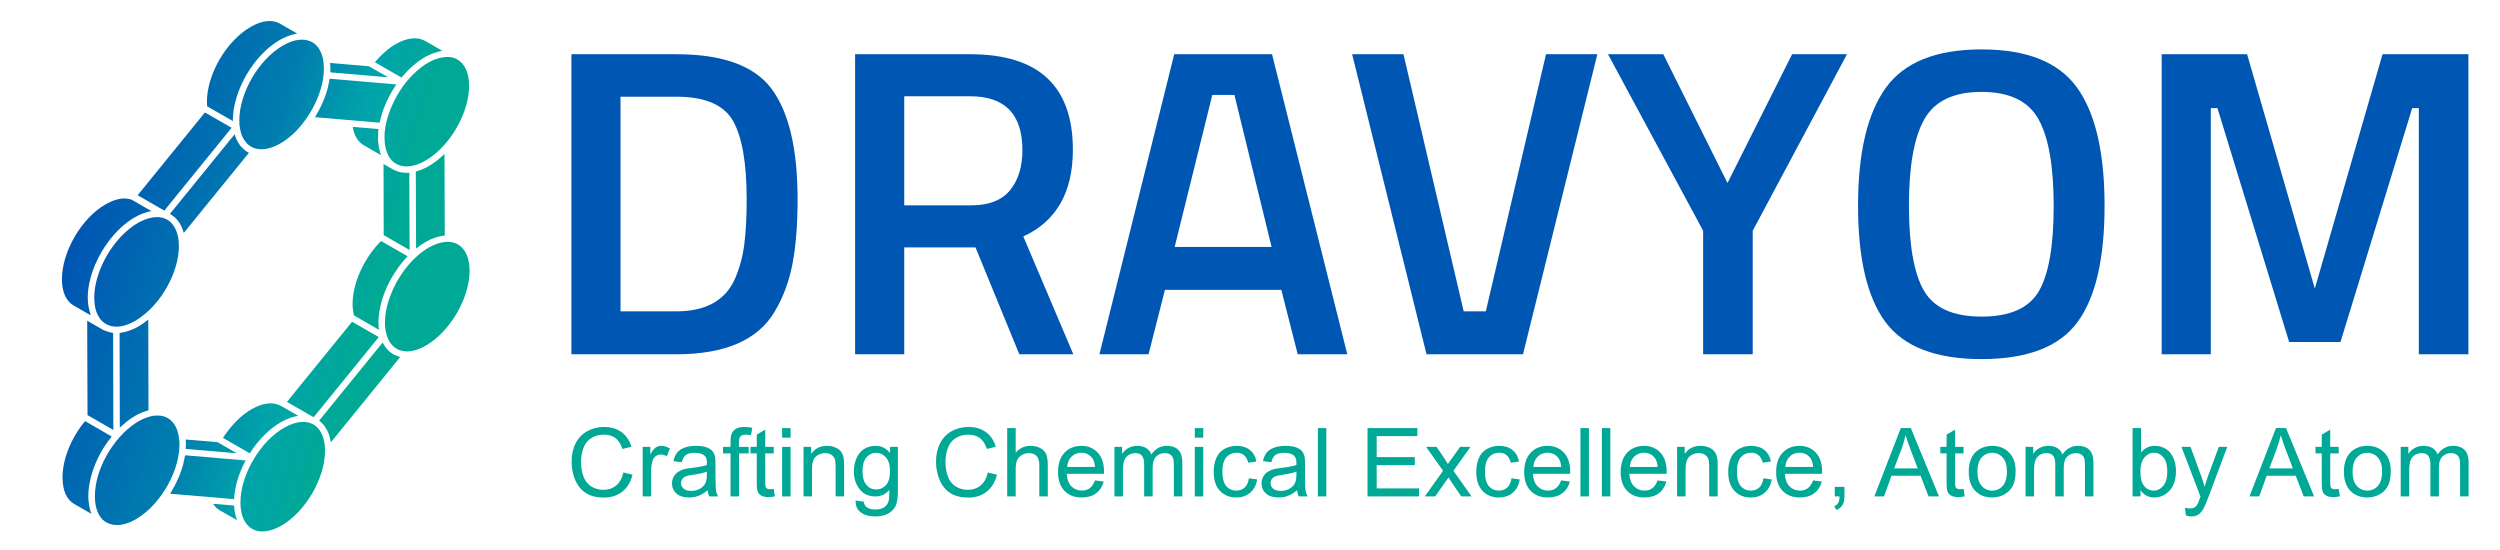 <?xml version="1.0" encoding="UTF-8"?>
<!DOCTYPE svg PUBLIC "-//W3C//DTD SVG 1.1//EN" "http://www.w3.org/Graphics/SVG/1.1/DTD/svg11.dtd">
<!-- Creator: CorelDRAW -->
<svg xmlns="http://www.w3.org/2000/svg" xml:space="preserve" width="50mm" height="11mm" version="1.1" shape-rendering="geometricPrecision" text-rendering="geometricPrecision" image-rendering="optimizeQuality" fill-rule="evenodd" clip-rule="evenodd"
viewBox="0 0 5000 1100"
 xmlns:xlink="http://www.w3.org/1999/xlink"
 xmlns:xodm="http://www.corel.com/coreldraw/odm/2003">
 <defs>
     <linearGradient id="id0" gradientUnits="userSpaceOnUse" x1="149.53" y1="473.23" x2="721.07" y2="653.19">
      <stop offset="0" stop-opacity="1" stop-color="#0056B3"/>
      <stop offset="0.529" stop-opacity="100" stop-color="#007DAF"/>
      <stop offset="0.796" stop-opacity="1" stop-color="#00A4AA"/>
      <stop offset="1" stop-opacity="1" stop-color="#00A896"/>
     </linearGradient>
     <linearGradient id="id1" gradientUnits="userSpaceOnUse" x1="149.49" y1="473.21" x2="721.05" y2="653.2">
      <stop offset="0" stop-opacity="1" stop-color="#0056B3"/>
      <stop offset="0.529" stop-opacity="100" stop-color="#007DAF"/>
      <stop offset="0.796" stop-opacity="1" stop-color="#00A4AA"/>
      <stop offset="1" stop-opacity="1" stop-color="#00A896"/>
     </linearGradient>
     <linearGradient id="id2" gradientUnits="userSpaceOnUse" x1="149.51" y1="473.2" x2="721.04" y2="653.17">
      <stop offset="0" stop-opacity="1" stop-color="#0056B3"/>
      <stop offset="0.529" stop-opacity="100" stop-color="#007DAF"/>
      <stop offset="0.796" stop-opacity="1" stop-color="#00A4AA"/>
      <stop offset="1" stop-opacity="1" stop-color="#00A896"/>
     </linearGradient>
     <linearGradient id="id3" gradientUnits="userSpaceOnUse" x1="149.49" y1="473.2" x2="721.05" y2="653.18">
      <stop offset="0" stop-opacity="1" stop-color="#0056B3"/>
      <stop offset="0.529" stop-opacity="100" stop-color="#007DAF"/>
      <stop offset="0.796" stop-opacity="1" stop-color="#00A4AA"/>
      <stop offset="1" stop-opacity="1" stop-color="#00A896"/>
     </linearGradient>
     <linearGradient id="id4" gradientUnits="userSpaceOnUse" x1="149.52" y1="473.23" x2="721.06" y2="653.19">
      <stop offset="0" stop-opacity="1" stop-color="#0056B3"/>
      <stop offset="0.529" stop-opacity="100" stop-color="#007DAF"/>
      <stop offset="0.796" stop-opacity="1" stop-color="#00A4AA"/>
      <stop offset="1" stop-opacity="1" stop-color="#00A896"/>
     </linearGradient>
     <linearGradient id="id5" gradientUnits="userSpaceOnUse" x1="149.48" y1="473.27" x2="721.04" y2="653.29">
      <stop offset="0" stop-opacity="1" stop-color="#0056B3"/>
      <stop offset="0.529" stop-opacity="100" stop-color="#007DAF"/>
      <stop offset="0.796" stop-opacity="1" stop-color="#00A4AA"/>
      <stop offset="1" stop-opacity="1" stop-color="#00A896"/>
     </linearGradient>
     <linearGradient id="id6" gradientUnits="userSpaceOnUse" x1="149.49" y1="473.23" x2="721.04" y2="653.19">
      <stop offset="0" stop-opacity="1" stop-color="#0056B3"/>
      <stop offset="0.529" stop-opacity="100" stop-color="#007DAF"/>
      <stop offset="0.796" stop-opacity="1" stop-color="#00A4AA"/>
      <stop offset="1" stop-opacity="1" stop-color="#00A896"/>
     </linearGradient>
     <linearGradient id="id7" gradientUnits="userSpaceOnUse" x1="149.47" y1="473.27" x2="721.04" y2="653.29">
      <stop offset="0" stop-opacity="1" stop-color="#0056B3"/>
      <stop offset="0.529" stop-opacity="100" stop-color="#007DAF"/>
      <stop offset="0.796" stop-opacity="1" stop-color="#00A4AA"/>
      <stop offset="1" stop-opacity="1" stop-color="#00A896"/>
     </linearGradient>
     <linearGradient id="id8" gradientUnits="userSpaceOnUse" x1="149.47" y1="473.23" x2="721.02" y2="653.19">
      <stop offset="0" stop-opacity="1" stop-color="#0056B3"/>
      <stop offset="0.529" stop-opacity="100" stop-color="#007DAF"/>
      <stop offset="0.796" stop-opacity="1" stop-color="#00A4AA"/>
      <stop offset="1" stop-opacity="1" stop-color="#00A896"/>
     </linearGradient>
     <linearGradient id="id9" gradientUnits="userSpaceOnUse" x1="149.46" y1="473.21" x2="721.05" y2="653.21">
      <stop offset="0" stop-opacity="1" stop-color="#0056B3"/>
      <stop offset="0.529" stop-opacity="100" stop-color="#007DAF"/>
      <stop offset="0.796" stop-opacity="1" stop-color="#00A4AA"/>
      <stop offset="1" stop-opacity="1" stop-color="#00A896"/>
     </linearGradient>
     <linearGradient id="id10" gradientUnits="userSpaceOnUse" x1="149.47" y1="473.23" x2="721.04" y2="653.22">
      <stop offset="0" stop-opacity="1" stop-color="#0056B3"/>
      <stop offset="0.529" stop-opacity="100" stop-color="#007DAF"/>
      <stop offset="0.796" stop-opacity="1" stop-color="#00A4AA"/>
      <stop offset="1" stop-opacity="1" stop-color="#00A896"/>
     </linearGradient>
     <linearGradient id="id11" gradientUnits="userSpaceOnUse" x1="149.47" y1="473.21" x2="721.05" y2="653.2">
      <stop offset="0" stop-opacity="1" stop-color="#0056B3"/>
      <stop offset="0.529" stop-opacity="100" stop-color="#007DAF"/>
      <stop offset="0.796" stop-opacity="1" stop-color="#00A4AA"/>
      <stop offset="1" stop-opacity="1" stop-color="#00A896"/>
     </linearGradient>
     <linearGradient id="id12" gradientUnits="userSpaceOnUse" x1="149.47" y1="473.2" x2="721.06" y2="653.2">
      <stop offset="0" stop-opacity="1" stop-color="#0056B3"/>
      <stop offset="0.529" stop-opacity="100" stop-color="#007DAF"/>
      <stop offset="0.796" stop-opacity="1" stop-color="#00A4AA"/>
      <stop offset="1" stop-opacity="1" stop-color="#00A896"/>
     </linearGradient>
     <linearGradient id="id13" gradientUnits="userSpaceOnUse" x1="149.46" y1="473.21" x2="721.05" y2="653.21">
      <stop offset="0" stop-opacity="1" stop-color="#0056B3"/>
      <stop offset="0.529" stop-opacity="100" stop-color="#007DAF"/>
      <stop offset="0.796" stop-opacity="1" stop-color="#00A4AA"/>
      <stop offset="1" stop-opacity="1" stop-color="#00A896"/>
     </linearGradient>
     <linearGradient id="id14" gradientUnits="userSpaceOnUse" x1="149.47" y1="473.19" x2="721.04" y2="653.19">
      <stop offset="0" stop-opacity="1" stop-color="#0056B3"/>
      <stop offset="0.529" stop-opacity="100" stop-color="#007DAF"/>
      <stop offset="0.796" stop-opacity="1" stop-color="#00A4AA"/>
      <stop offset="1" stop-opacity="1" stop-color="#00A896"/>
     </linearGradient>
     <linearGradient id="id15" gradientUnits="userSpaceOnUse" x1="149.5" y1="473.23" x2="721.04" y2="653.2">
      <stop offset="0" stop-opacity="1" stop-color="#0056B3"/>
      <stop offset="0.529" stop-opacity="100" stop-color="#007DAF"/>
      <stop offset="0.796" stop-opacity="1" stop-color="#00A4AA"/>
      <stop offset="1" stop-opacity="1" stop-color="#00A896"/>
     </linearGradient>
     <linearGradient id="id16" gradientUnits="userSpaceOnUse" x1="149.49" y1="473.22" x2="721.05" y2="653.2">
      <stop offset="0" stop-opacity="1" stop-color="#0056B3"/>
      <stop offset="0.529" stop-opacity="100" stop-color="#007DAF"/>
      <stop offset="0.796" stop-opacity="1" stop-color="#00A4AA"/>
      <stop offset="1" stop-opacity="1" stop-color="#00A896"/>
     </linearGradient>
     <linearGradient id="id17" gradientUnits="userSpaceOnUse" x1="149.47" y1="473.21" x2="721.05" y2="653.2">
      <stop offset="0" stop-opacity="1" stop-color="#0056B3"/>
      <stop offset="0.529" stop-opacity="100" stop-color="#007DAF"/>
      <stop offset="0.796" stop-opacity="1" stop-color="#00A4AA"/>
      <stop offset="1" stop-opacity="1" stop-color="#00A896"/>
     </linearGradient>
     <linearGradient id="id18" gradientUnits="userSpaceOnUse" x1="149.47" y1="473.23" x2="721.03" y2="653.2">
      <stop offset="0" stop-opacity="1" stop-color="#0056B3"/>
      <stop offset="0.529" stop-opacity="100" stop-color="#007DAF"/>
      <stop offset="0.796" stop-opacity="1" stop-color="#00A4AA"/>
      <stop offset="1" stop-opacity="1" stop-color="#00A896"/>
     </linearGradient>
     <linearGradient id="id19" gradientUnits="userSpaceOnUse" x1="149.53" y1="473.23" x2="721.07" y2="653.19">
      <stop offset="0" stop-opacity="1" stop-color="#0056B3"/>
      <stop offset="0.529" stop-opacity="100" stop-color="#007DAF"/>
      <stop offset="0.796" stop-opacity="1" stop-color="#00A4AA"/>
      <stop offset="1" stop-opacity="1" stop-color="#00A896"/>
     </linearGradient>
     <linearGradient id="id20" gradientUnits="userSpaceOnUse" x1="149.49" y1="473.23" x2="721.05" y2="653.21">
      <stop offset="0" stop-opacity="1" stop-color="#0056B3"/>
      <stop offset="0.529" stop-opacity="100" stop-color="#007DAF"/>
      <stop offset="0.796" stop-opacity="1" stop-color="#00A4AA"/>
      <stop offset="1" stop-opacity="1" stop-color="#00A896"/>
     </linearGradient>
     <linearGradient id="id21" gradientUnits="userSpaceOnUse" x1="149.46" y1="473.22" x2="721.04" y2="653.21">
      <stop offset="0" stop-opacity="1" stop-color="#0056B3"/>
      <stop offset="0.529" stop-opacity="100" stop-color="#007DAF"/>
      <stop offset="0.796" stop-opacity="1" stop-color="#00A4AA"/>
      <stop offset="1" stop-opacity="1" stop-color="#00A896"/>
     </linearGradient>
     <linearGradient id="id22" gradientUnits="userSpaceOnUse" x1="149.49" y1="473.24" x2="721.05" y2="653.21">
      <stop offset="0" stop-opacity="1" stop-color="#0056B3"/>
      <stop offset="0.529" stop-opacity="100" stop-color="#007DAF"/>
      <stop offset="0.796" stop-opacity="1" stop-color="#00A4AA"/>
      <stop offset="1" stop-opacity="1" stop-color="#00A896"/>
     </linearGradient>
     <linearGradient id="id23" gradientUnits="userSpaceOnUse" x1="149.47" y1="473.22" x2="721.03" y2="653.19">
      <stop offset="0" stop-opacity="1" stop-color="#0056B3"/>
      <stop offset="0.529" stop-opacity="100" stop-color="#007DAF"/>
      <stop offset="0.796" stop-opacity="1" stop-color="#00A4AA"/>
      <stop offset="1" stop-opacity="1" stop-color="#00A896"/>
     </linearGradient>
     <linearGradient id="id24" gradientUnits="userSpaceOnUse" x1="149.49" y1="473.24" x2="721.04" y2="653.24">
      <stop offset="0" stop-opacity="1" stop-color="#0056B3"/>
      <stop offset="0.529" stop-opacity="100" stop-color="#007DAF"/>
      <stop offset="0.796" stop-opacity="1" stop-color="#00A4AA"/>
      <stop offset="1" stop-opacity="1" stop-color="#00A896"/>
     </linearGradient>
     <linearGradient id="id25" gradientUnits="userSpaceOnUse" x1="149.47" y1="473.22" x2="721.05" y2="653.21">
      <stop offset="0" stop-opacity="1" stop-color="#0056B3"/>
      <stop offset="0.529" stop-opacity="100" stop-color="#007DAF"/>
      <stop offset="0.796" stop-opacity="1" stop-color="#00A4AA"/>
      <stop offset="1" stop-opacity="1" stop-color="#00A896"/>
     </linearGradient>
 </defs>
 <g id="Layer_x0020_1">
  <g id="_1271520808944">
   <g>
    <path fill="url(#id0)" fill-rule="nonzero" d="M875.3 319.93c-1.27,1 -2.54,1.99 -3.82,2.94 -4.78,3.55 -9.62,6.87 -14.58,9.69 -4.75,2.78 -9.5,5.01 -14.23,6.9 -1.51,0.6 -3,1 -4.5,1.51 -2.2,0.75 -4.41,1.67 -6.6,2.22l0.58 153.88c0.52,-0.41 1.08,-0.69 1.6,-1.1 5.57,-4.36 11.26,-8.4 17.13,-11.84 3.77,-2.16 7.5,-3.99 11.2,-5.64 0.57,-0.25 1.13,-0.44 1.69,-0.67 3.35,-1.42 6.66,-2.61 9.94,-3.6 0.17,-0.05 0.34,-0.09 0.51,-0.14 3.65,-1.07 7.26,-1.86 10.82,-2.39 0.03,-0.01 0.07,-0.01 0.1,-0.02 1.46,-0.21 2.94,-0.54 4.39,-0.66l-0.57 -162.96c-0.5,0.5 -1.05,0.87 -1.56,1.36 -3.95,3.78 -7.99,7.27 -12.1,10.52z"/>
    <path fill="url(#id1)" fill-rule="nonzero" d="M914.2 118.63c-1.36,-0.87 -2.62,-1.36 -3.87,-1.79 -1.89,-0.85 -3.42,-1.35 -5.06,-1.71 -1.2,-0.31 -2.23,-0.57 -3.25,-0.68 -0.15,0 -1.46,-0.23 -2.22,-0.36 -3.01,-0.28 -6.08,-0.24 -9.17,-0.02 -0.69,0.05 -1.39,0.1 -2.09,0.17 -2.74,0.29 -5.51,0.8 -8.3,1.45 -0.79,0.19 -1.57,0.33 -2.37,0.55 -2.71,0.73 -5.45,1.71 -8.19,2.79 -0.86,0.33 -1.7,0.58 -2.56,0.95 -3.54,1.51 -7.09,3.26 -10.66,5.31 -14.2,8.1 -28.14,20.05 -41.47,35.56l-5.18 6.51c-0.01,0.01 -0.01,0.02 -0.03,0.04 0,0 0,0 0,0.01 -0.05,0.06 -0.09,0.12 -0.14,0.18 -4.27,5.55 -8.16,11.43 -11.87,17.41 -0.93,1.52 -1.9,3.01 -2.79,4.53 -4.41,7.53 -8.25,15.26 -11.65,23.11 -5.88,13.75 -10.22,27.43 -12.46,40.74 -0.62,3.69 -1.25,7.51 -1.56,11.18 -0.15,3.7 -0.29,7.18 -0.29,10.79 0,3.28 0.15,6.52 0.44,9.49 0.34,3.45 0.78,6.45 1.25,9.13 0.55,2.6 1.33,5.32 2.08,7.9 0.57,1.95 1.41,3.87 2.24,5.65 1.16,2.87 2.43,5.09 3.84,7.32 0.85,1.44 1.78,2.66 3.19,4.21 0.14,0.1 1.78,1.92 1.91,2.04l-0.02 0.03c0.36,0.36 0.86,0.86 1.06,1.11 0.96,1 1.78,1.7 2.62,2.28 1.36,1.14 2.4,1.84 3.6,2.5 9.02,5.52 19.75,7.08 32.09,4.81 0.17,-0.03 0.33,-0.03 0.49,-0.06 0.01,0 0.03,0 0.04,0 0,0 0,0 0.01,0 8.6,-1.52 17.48,-4.97 26.54,-10.26 14.16,-8.04 27.61,-19.41 40.07,-33.83 29.43,-34.07 47.72,-78.68 47.72,-116.39 -0.15,-25.49 -8.65,-44.2 -23.99,-52.65z"/>
    <path fill="url(#id2)" fill-rule="nonzero" d="M624.13 84.23c-0.12,-0.07 -0.83,-0.43 -1.49,-0.77 -0.07,-0.03 -0.15,-0.03 -0.21,-0.06 -0.54,-0.27 -1.1,-0.56 -1.72,-0.76l-0.46 -0.14c-2.02,-0.88 -3.57,-1.38 -5.24,-1.77 -13.93,-3.69 -30.74,-0.17 -48.76,10.17 -48.48,27.61 -87.77,94.92 -87.6,150.06 0,4.08 0.16,7.82 0.58,11.45 0.02,0.08 0.09,0.15 0.1,0.24 0.01,0.06 -0.02,0.13 -0.01,0.19 0.01,0.08 0.08,0.12 0.09,0.2 0,0.03 0.28,1.67 0.41,2.45 0.02,0.14 0.05,0.28 0.07,0.43 0,0 0.01,0 0.01,0.01 0.21,1.39 0.45,2.82 0.72,4.2 0.02,0.08 0.02,0.15 0.04,0.22 0.06,0.19 0.09,0.38 0.14,0.56 0.24,1.28 0.57,2.36 0.93,3.5 0.01,0.04 0.02,0.12 0.04,0.16 0.05,0.17 0.11,0.34 0.12,0.36 0.02,0.08 0.02,0.18 0.04,0.26 0.27,0.92 0.49,1.87 0.79,2.75 0.03,0.08 0.06,0.17 0.08,0.24 0.21,0.83 0.54,1.56 0.85,2.28 0.48,1.26 1.01,2.47 1.56,3.66 0.19,0.37 0.37,0.79 0.57,1.12 0.21,0.3 0.51,0.92 0.8,1.53 0.03,0.06 0.1,0.19 0.12,0.23 0.93,1.86 2.02,3.61 3.22,5.22 1.45,1.84 2.87,3.53 4.45,5.09 0.01,0.01 0,0.04 0.02,0.05 0.25,0.25 0.47,0.46 0.7,0.68 0.66,0.61 1.34,1.2 2.03,1.76 0.42,0.33 0.81,0.66 1.32,1.02 0.11,0.09 0.22,0.17 0.33,0.27 0.11,0.07 0.2,0.17 0.31,0.25 0.02,0.01 0.05,0 0.07,0.01 1,0.74 2.1,1.34 3.17,1.98 0.59,0.33 1.12,0.75 1.73,1.05 0.22,0.1 0.39,0.14 0.6,0.24 1.69,0.81 3.45,1.51 5.29,2.07 0.11,0.02 0.22,0.04 0.32,0.06 14,4.24 31.85,0.82 50.15,-9.66 19.58,-11.26 37.86,-28.83 52.8,-50.8 13.94,-20.05 24.32,-42.56 29.92,-64.23 0.05,-0.21 0.15,-0.42 0.2,-0.63 0.08,-0.33 0.1,-0.65 0.18,-0.98 1.72,-6.97 3.01,-13.86 3.69,-20.54 0,-0.01 0.01,-0.01 0.01,-0.02 0.31,-4.27 0.61,-8.71 0.61,-13.01 0,-0.54 -0.07,-1.13 -0.07,-1.68 -0.1,-4.95 -0.46,-10.05 -1.37,-15.31 -0.02,-0.09 0.03,-0.19 0.02,-0.28 -3.11,-16.69 -10.83,-29.01 -22.27,-35.38z"/>
    <path fill="url(#id3)" fill-rule="nonzero" d="M749.68 124.48l53.33 30.6c0.63,-0.77 1.28,-1.54 1.94,-2.3l0.03 -0.04c0.01,-0.01 0.02,-0.02 0.03,-0.03 0.05,-0.06 0.09,-0.12 0.14,-0.17 14.29,-16.6 29.37,-29.5 44.82,-38.33 3.9,-2.24 7.79,-4.09 11.68,-5.77 0.87,-0.38 1.73,-0.73 2.6,-1.08 6.92,-2.77 13.77,-4.75 20.44,-5.69l-34.58 -19.88c-15.08,-8.71 -35.88,-6.51 -58.51,6.27 -14.45,8.31 -28.85,20.83 -41.92,36.42z"/>
    <path fill="url(#id4)" fill-rule="nonzero" d="M758.76 623.27c0.29,-1.91 0.59,-3.86 1.03,-5.79 0.28,-1.85 0.79,-4.06 1.31,-6.3 5.06,-22.25 15.04,-45.24 28.83,-66.46 5.35,-8.45 11.36,-16.53 17.82,-23.91 2.42,-2.86 4.93,-5.59 7.48,-8.22l-53.16 -30.57c-34.32,34.4 -57.02,84.49 -56.88,126.12 0,7.47 0.92,14.93 2.83,22.76l17.76 10.24 32.1 18.46c-0.29,-2.13 -0.5,-4.26 -0.65,-6.4 -0.17,-2.71 -0.34,-5.23 -0.34,-7.94 0,-5.76 0.44,-11.9 1.35,-18.74l0.52 -3.25z"/>
    <path fill="url(#id5)" fill-rule="nonzero" d="M371.52 897.87l102.11 8.68 -2.5 -1.44 -36.02 -20.77 -63.7 -5.28c0.27,2.95 0.41,6.02 0.41,9.19 0.01,0.07 0.01,0.14 0.01,0.22 0,0.01 0,0.01 0,0.03 0,3.07 -0.12,6.2 -0.31,9.37z"/>
    <path fill="url(#id6)" fill-rule="nonzero" d="M413.84 203.7c0.11,3.09 0.22,6.06 0.46,8.98l51.43 29.47c-0.02,-0.39 -0.02,-0.78 -0.02,-1.17 -0.17,-59.21 42.02,-131.52 94.06,-161.16 4.84,-2.78 9.62,-5.01 14.35,-6.93 0.63,-0.26 1.27,-0.56 1.9,-0.8 4.51,-1.72 8.93,-3 13.27,-3.92 0.72,-0.15 1.44,-0.3 2.15,-0.43 0.97,-0.17 1.96,-0.45 2.93,-0.58l-34.48 -19.91c-15.34,-8.75 -36.08,-6.45 -58.28,6.4 -48.57,27.64 -87.93,94.95 -87.77,150.05z"/>
    <path fill="url(#id7)" fill-rule="nonzero" d="M468.14 1011.12l-41.99 -3.53c3.57,5.58 7.98,9.89 13.22,12.9l34.75 19.98c-0.13,-0.33 -0.18,-0.72 -0.31,-1.05 -3.13,-8.14 -5.02,-17.43 -5.6,-27.73 -0.01,-0.2 -0.06,-0.37 -0.07,-0.57z"/>
    <path fill="url(#id8)" fill-rule="nonzero" d="M298.51 620.32c35.58,-34.23 59.41,-85.9 59.28,-128.6 -0.02,-3.53 -0.19,-6.96 -0.52,-10.22 0,-0.01 -0.02,-0.02 -0.02,-0.04 -1.31,-12.93 -5.14,-23.49 -11.03,-31.41 -2.17,-2.92 -4.55,-5.57 -7.29,-7.72 -1.46,-1.14 -3.03,-2.12 -4.64,-3.03l-0.63 -0.36c-1.94,-1.09 -4.05,-2.03 -6.12,-2.7 -3.25,-1.08 -6.77,-1.62 -10.41,-1.86 -0.52,-0.03 -1.03,-0.09 -1.56,-0.11 -3.74,-0.12 -7.64,0.14 -11.69,0.87 -0.34,0.06 -0.69,0.17 -1.02,0.24 -3.66,0.71 -7.43,1.81 -11.26,3.19 -0.92,0.33 -1.83,0.66 -2.75,1.02 -3.74,1.49 -7.55,3.29 -11.39,5.39 -0.47,0.26 -0.93,0.44 -1.39,0.7 -10.71,6.12 -20.93,14.26 -30.41,23.69 -33.41,33.28 -57.26,83.56 -57.14,126.46 0,0.98 0.09,1.89 0.12,2.86 0.08,2.8 0.23,5.56 0.53,8.18 0.12,1.11 0.28,2.19 0.44,3.28 0.48,3.16 1.06,6.24 1.86,9.09 0.07,0.23 0.1,0.48 0.17,0.7 2.01,6.95 4.94,12.95 8.69,17.88 0.03,0.04 0.06,0.08 0.1,0.13 3.5,4.56 7.79,8.07 12.64,10.66 1.73,0.87 3.49,1.55 5.26,2.16 1.33,0.47 2.58,1.05 3.98,1.37 2.75,0.65 5.62,0.93 8.58,1.04 0.56,0.02 1.07,0.17 1.64,0.17 0.03,0 0.07,0 0.08,0 11.46,-0.01 24.45,-3.98 37.58,-11.49 5.85,-3.34 11.61,-7.51 17.29,-12.06 3.68,-2.97 7.37,-5.98 11.02,-9.48 0,0.01 0,0.01 0.01,0z"/>
    <path fill="url(#id9)" fill-rule="nonzero" d="M475.12 959.43c1.65,-5.48 3.68,-10.97 5.88,-16.46 0.62,-1.54 1.23,-3.07 1.89,-4.62 2.33,-5.45 4.9,-10.87 7.75,-16.25 0.21,-0.4 0.35,-0.81 0.57,-1.22l-121.05 -10.29c-0.64,4.2 -1.72,8.45 -2.71,12.7 -0.41,1.79 -0.66,3.56 -1.14,5.36 -1.92,7.26 -4.31,14.53 -7.17,21.77 -0.62,1.56 -1.41,3.08 -2.07,4.63 -2.39,5.66 -4.99,11.27 -7.92,16.82 -1.28,2.42 -2.7,4.77 -4.08,7.15 -1.62,2.81 -3.06,5.68 -4.81,8.44l127.87 10.82c0.01,-0.26 0.07,-0.52 0.09,-0.78 0.31,-5.59 0.95,-11.26 1.94,-17.03 0.17,-1.03 0.4,-2.05 0.6,-3.08 1,-5.19 2.23,-10.42 3.75,-15.7 0.22,-0.75 0.38,-1.5 0.61,-2.26z"/>
    <path fill="url(#id10)" fill-rule="nonzero" d="M271.32 1038.72c18.92,-10.85 36.96,-27.95 52.21,-49.44 0.01,-0.01 0.01,-0.03 0.02,-0.04 19.08,-27.04 31.35,-57.63 34.57,-86.17 0.48,-4.91 0.78,-9.82 0.78,-14.56 0,-0.02 -0.01,-0.03 -0.01,-0.05 0,-5.48 -0.42,-10.47 -1.33,-15.27 -0.01,-0.06 0.01,-0.12 0,-0.18 -2.94,-17.89 -10.93,-31.04 -23.36,-37.58 -0.96,-0.53 -1.81,-0.89 -2.79,-1.25 -0.16,-0.06 -0.32,-0.13 -0.47,-0.21 -0.35,-0.12 -0.73,-0.26 -0.93,-0.37 -0.78,-0.33 -1.99,-0.83 -3.14,-1.03 -1.39,-0.36 -2.36,-0.63 -3.33,-0.74 -1.62,-0.36 -2.7,-0.49 -3.66,-0.6 -2.18,-0.18 -4.22,-0.2 -6.23,-0.15 -2.97,0.06 -5.95,0.28 -8.99,0.84 -4.47,0.86 -9.02,2.17 -13.61,3.95 -4.61,1.77 -9.25,3.99 -13.91,6.66 -4.45,2.53 -8.78,5.56 -13.05,8.73 -1.47,1.09 -2.93,2.22 -4.38,3.39 -4.22,3.41 -8.4,6.97 -12.38,10.97 -0.06,0.07 -0.13,0.15 -0.19,0.21 -3.08,3.03 -5.98,6.24 -8.9,9.57l-5.33 6.2c-3.4,4.44 -6.73,8.84 -9.91,13.4 -15.86,23.22 -26.97,49.76 -31.26,74.68 -1.34,7.48 -2,15.24 -2,23.07 0,3.29 0.14,6.6 0.44,9.6 0.32,3.23 0.79,6.28 1.23,9.04 0.55,2.57 1.33,5.28 2.08,7.84 0.59,2 1.44,3.92 2.27,5.73 1.06,2.68 2.31,5.02 3.7,7.09 1.21,1.91 2.41,3.53 3.77,5 1.59,1.87 2.62,2.86 3.63,3.56 0.09,0.08 1.39,1.24 1.48,1.31 1.42,1.12 2.62,1.9 3.9,2.63 16.47,9.12 36.96,6.83 59.08,-5.83z"/>
    <path fill="url(#id11)" fill-rule="nonzero" d="M328.6 421.21l82.69 -101.72 51.92 -63.88 -53.35 -30.69 -134.65 165.66c0.31,0.16 0.65,0.24 0.96,0.41l52.43 30.22z"/>
    <path fill="url(#id12)" fill-rule="nonzero" d="M212.33 887.79c3.31,-4.76 6.75,-9.3 10.19,-13.86 0.3,-0.37 0.54,-0.63 0.82,-0.98l-53.24 -30.69c-28.15,33.86 -45.3,76.78 -45,113.19 0,25.21 8.2,43.81 23.11,52.41l34.67 19.91c-0.66,-1.54 -1.31,-3.24 -1.8,-4.93 -0.85,-2.81 -1.69,-5.87 -2.38,-9.07 -0.55,-3.31 -1.06,-6.64 -1.4,-10.15 -0.48,-3.17 -0.68,-7.03 -0.68,-10.86 0,-8.87 0.8,-17.41 2.4,-25.37 4.56,-26.53 16.39,-54.84 33.31,-79.6z"/>
    <path fill="url(#id13)" fill-rule="nonzero" d="M470.12 270.8c-0.21,-0.51 -0.45,-1.02 -0.58,-1.54 -0.02,-0.09 -0.03,-0.2 -0.06,-0.28 -0.03,-0.12 -0.05,-0.25 -0.09,-0.37 -0.01,-0.04 -0.03,-0.08 -0.05,-0.13l-65.48 80.56 -63.93 78.66c0.11,0.06 0.21,0.16 0.32,0.23 0.24,0.13 0.48,0.27 0.72,0.41 0.15,0.09 0.23,0.23 0.36,0.33 2.38,1.4 4.63,3 6.75,4.78 0.79,0.67 1.54,1.36 2.3,2.08 1.97,1.88 3.81,3.93 5.52,6.15 0.48,0.61 1,1.16 1.45,1.8 2.05,2.89 3.86,6.04 5.46,9.41 0.36,0.77 0.66,1.6 0.99,2.39 1.21,2.83 2.27,5.79 3.16,8.9 0.17,0.59 0.45,1.09 0.6,1.69l130.27 -160.22c-0.16,-0.09 -0.32,-0.17 -0.48,-0.26l-0.01 -0.01c-0.15,-0.08 -0.27,-0.17 -0.42,-0.25 -1.51,-0.82 -2.74,-1.52 -3.67,-2.18 -0.95,-0.51 -1.65,-1.1 -2.17,-1.6 -0.08,-0.06 -0.15,-0.12 -0.23,-0.18l-0.02 0.01c-0.33,-0.24 -0.74,-0.68 -1.1,-0.95 -1.04,-0.83 -2.03,-1.72 -3.02,-2.63 -0.3,-0.28 -0.57,-0.46 -0.87,-0.76 -0.04,-0.03 -0.1,-0.02 -0.14,-0.05 -0.13,-0.11 -0.2,-0.25 -0.34,-0.37 -0.13,-0.14 -0.26,-0.19 -0.38,-0.33 -1.61,-1.19 -3.43,-3.4 -5.04,-5.51 -0.45,-0.49 -0.88,-1.17 -1.16,-1.77 -0.65,-0.61 -1.87,-2.56 -2.84,-4.51 -1.06,-1.38 -2.23,-3.59 -3.02,-5.88 -0.08,-0.17 -0.16,-0.32 -0.22,-0.5 -0.06,-0.11 -0.06,-0.19 -0.12,-0.31 -0.12,-0.25 -0.28,-0.5 -0.38,-0.73 -0.28,-0.59 -0.36,-1.15 -0.59,-1.73 -0.01,-0.02 -0.02,-0.05 -0.03,-0.07 -0.51,-1.17 -0.96,-2.39 -1.31,-3.73 0,-0.02 0,-0.03 0,-0.03 -0.08,-0.17 -0.08,-0.35 -0.15,-0.52z"/>
    <path fill="url(#id14)" fill-rule="nonzero" d="M660.25 125.86c0.06,0.59 0.04,1.14 0.09,1.72 0.06,0.71 0.06,1.35 0.1,2.04 0.18,2.44 0.39,4.9 0.39,7.25 0,2.58 -0.11,5.2 -0.25,7.84l89.99 7.7 25.76 2.18 -38.41 -22.04 -77.67 -6.69z"/>
    <path fill="url(#id15)" fill-rule="nonzero" d="M490.02 1043.55c0.09,0.15 0.16,0.32 0.24,0.46 0.21,0.32 0.45,0.58 0.66,0.9 3.59,5.43 8.05,9.81 13.42,12.86 15.18,8.65 35.85,6.39 58.12,-6.36 48.46,-27.68 87.75,-95.02 87.6,-150.13 -0.06,-22.56 -6.68,-39.76 -18.79,-49.27 -1.74,-1.36 -3.58,-2.57 -5.53,-3.6 -2.68,-1.44 -5.58,-2.45 -8.57,-3.22 -0.49,-0.13 -0.97,-0.25 -1.47,-0.36 -2.99,-0.65 -6.1,-1.03 -9.35,-1.05 -0.54,0 -1.12,0.08 -1.67,0.09 -2.07,0.06 -4.18,0.22 -6.33,0.52 -1.02,0.15 -2.05,0.37 -3.09,0.57 -1.82,0.35 -3.66,0.77 -5.53,1.3 -1.06,0.29 -2.14,0.61 -3.22,0.96 -2.14,0.7 -4.3,1.52 -6.48,2.43 -0.78,0.33 -1.55,0.61 -2.33,0.96 -3.09,1.38 -6.21,2.95 -9.37,4.76 -22.86,13.05 -44.53,35.51 -61.01,63.23 -12.85,21.63 -21.35,44.35 -24.77,65.76 -1.12,7.12 -1.68,14.1 -1.64,20.84 0,0 -0.01,0.01 -0.01,0.02 0,0 0.01,0.01 0.01,0.01 0.07,15.6 3.25,28.62 9.11,38.32z"/>
    <path fill="url(#id16)" fill-rule="nonzero" d="M656.65 170.42c-0.37,1.61 -0.57,3.18 -0.98,4.8 -1.91,7.45 -4.3,14.94 -7.2,22.39 -0.19,0.47 -0.43,0.92 -0.61,1.38 -2.76,6.96 -5.99,13.84 -9.57,20.65 -0.72,1.38 -1.53,2.73 -2.29,4.1 -1.97,3.56 -3.8,7.17 -5.98,10.65l129.12 11.01c0.89,-4.29 2.22,-8.66 3.46,-13.01 0.6,-2.09 1.02,-4.22 1.68,-6.3 2.26,-6.99 5.01,-13.97 8.09,-20.89 0.23,-0.51 0.36,-1.02 0.59,-1.53 2.38,-5.23 5.09,-10.46 7.98,-15.68 0.16,-0.3 0.29,-0.6 0.45,-0.89 3.21,-5.72 6.7,-11.42 10.47,-17.05 0.02,-0.03 0.02,-0.06 0.03,-0.08 0.21,-0.3 0.45,-0.6 0.65,-0.91l0.15 -0.2 -49.74 -4.26 -83.67 -7.09c-0.61,4.26 -1.66,8.59 -2.63,12.91z"/>
    <path fill="url(#id17)" fill-rule="nonzero" d="M249.05 396.95c-11.46,0 -24.35,3.92 -37.57,11.55 -48.46,27.61 -87.76,94.98 -87.6,150.22 0,24.99 8.27,43.53 23.29,52.21l34.45 19.87c-0.4,-1 -0.54,-2.23 -0.9,-3.26 -0.99,-2.81 -1.76,-5.8 -2.46,-8.88 -0.44,-1.93 -0.97,-3.76 -1.29,-5.78 -0.87,-5.38 -1.44,-11.01 -1.46,-17.02 -0.12,-48.1 27.73,-104.88 66.09,-140.43 8.85,-8.22 18.27,-15.31 28.03,-20.9 1.74,-0.98 3.46,-1.79 5.19,-2.67 1.16,-0.59 2.32,-1.24 3.47,-1.79 0.67,-0.31 1.32,-0.55 1.99,-0.85 2.31,-1.03 4.61,-2.01 6.89,-2.85 0.31,-0.1 0.6,-0.19 0.91,-0.29 2.57,-0.91 5.11,-1.7 7.63,-2.35 0.33,-0.09 0.64,-0.14 0.97,-0.22 2.08,-0.51 4.15,-0.99 6.18,-1.32l-40.2 -23.12c-4.23,-1.41 -8.78,-2.12 -13.61,-2.12z"/>
    <path fill="url(#id18)" fill-rule="nonzero" d="M290.91 643.48c-4.74,3.54 -9.49,6.83 -14.25,9.56 -3.75,2.12 -7.45,3.92 -11.12,5.53 -0.4,0.18 -0.79,0.31 -1.19,0.48 -3.14,1.33 -6.24,2.48 -9.3,3.44 -0.8,0.25 -1.59,0.45 -2.38,0.67 -2.74,0.78 -5.46,1.4 -8.14,1.86 -0.8,0.14 -1.59,0.28 -2.38,0.39 -0.98,0.13 -1.99,0.38 -2.97,0.48l0.44 189.24c2.51,-2.42 5.15,-4.44 7.73,-6.66 2.47,-2.14 4.86,-4.43 7.4,-6.38 5.24,-4 10.57,-7.57 15.91,-10.64 4.89,-2.78 9.78,-5.05 14.66,-6.99 1.58,-0.63 3.13,-1.05 4.7,-1.58 2.33,-0.8 4.66,-1.76 6.98,-2.35l-0.44 -181.32c-1,0.82 -2.01,1.5 -3.01,2.28 -0.87,0.68 -1.75,1.33 -2.64,1.99z"/>
    <path fill="url(#id19)" fill-rule="nonzero" d="M803.71 701.51c2.42,0.56 4.99,0.93 7.7,1.11 0.47,0.03 0.89,0.13 1.37,0.14 0.08,0 0.15,0.06 0.23,0.07 11.58,0.25 25.22,-3.91 38.54,-11.61 48.48,-27.67 87.77,-94.91 87.61,-149.89 -0.14,-26.44 -9.09,-45.43 -25.2,-53.48l-2.9 -1.28c-0.02,0 -1.06,-0.42 -1.41,-0.56 -0.36,-0.06 -0.71,-0.17 -1.05,-0.29 -1.03,-0.39 -2.2,-0.77 -3.35,-1.04 -1.35,-0.28 -2.47,-0.54 -3.72,-0.65 -2.15,-0.33 -3.81,-0.44 -5.79,-0.44 -0.65,-0.03 -1.32,0.1 -1.97,0.1 -11.24,0.35 -23.72,4.23 -36.35,11.49 -9.45,5.53 -18.62,12.48 -27.21,20.66 -4.37,4.17 -8.56,8.5 -12.63,13.27 -5.98,6.84 -11.49,14.27 -16.47,22.09 -0.1,0.16 -0.22,0.3 -0.32,0.46 -3.25,4.99 -6.26,10.08 -9.04,15.23 -4.6,8.55 -8.36,17.27 -11.57,26 -2.59,7.07 -4.89,14.15 -6.47,21.15 -0.48,1.97 -0.92,3.91 -1.22,5.83 -0.46,2.04 -0.69,3.7 -0.95,5.32l-0.53 3.28c-0.68,5.2 -1.03,10.79 -1.03,16.79 0,2.42 -0.01,4.67 0.16,7.09 0.41,6.17 1.5,12.25 3.24,18.09 0.01,0.04 0.05,0.05 0.06,0.09 0.35,1.15 0.81,2.17 1.21,3.26 0.45,1.16 0.84,2.38 1.36,3.5 0.1,0.22 0.17,0.46 0.25,0.69 0.94,2.08 1.99,4.03 3.13,5.86 0.07,0.12 0.14,0.24 0.21,0.36 0.56,0.88 1.22,1.63 1.82,2.45 0.72,0.99 1.45,2.13 2.19,2.88 0.17,0.21 0.3,0.31 0.45,0.49 1.14,1.26 2.35,2.42 3.61,3.51 0.57,0.43 1.23,0.96 1.62,1.27 0.76,0.58 1.57,1.1 2.38,1.63 0.61,0.39 1.18,0.83 1.82,1.21 2.33,1.39 5,2.39 7.78,3.23 0.8,0.24 1.62,0.45 2.44,0.64z"/>
    <path fill="url(#id20)" fill-rule="nonzero" d="M654.04 860.19c1.72,3.32 3.25,6.82 4.48,10.61 0.14,0.46 0.24,0.97 0.38,1.44 1.03,3.39 1.84,6.98 2.48,10.72 0.1,0.58 0.3,1.07 0.38,1.66l138.62 -170.62c-0.3,-0.07 -0.55,-0.22 -0.84,-0.3 -1.41,-0.36 -2.64,-0.97 -3.98,-1.43 -2.65,-0.92 -5.27,-1.91 -7.7,-3.23 -0.31,-0.18 -0.7,-0.24 -1.01,-0.42 -1.83,-1.08 -3.52,-2.19 -5.17,-3.47 -0.36,-0.19 -0.93,-0.62 -1.56,-1.14 -0.22,-0.17 -0.41,-0.37 -0.63,-0.55 -0.23,-0.2 -0.45,-0.37 -0.67,-0.59 -0.31,-0.25 -0.61,-0.53 -0.88,-0.83 -1.39,-1.21 -2.76,-2.5 -4.01,-4.07 -0.68,-0.66 -1.35,-1.51 -2.02,-2.38 -0.06,-0.07 -0.12,-0.13 -0.18,-0.2 -0.96,-1.26 -1.92,-2.61 -2.8,-3.97 -1.05,-1.61 -1.88,-3.35 -2.77,-5.04 -0.26,-0.49 -0.61,-0.87 -0.86,-1.38l-126.95 156.24c0.08,0.06 0.15,0.15 0.23,0.21 2.76,2.09 5.26,4.5 7.57,7.13 0.6,0.68 1.15,1.43 1.72,2.15 1.74,2.19 3.34,4.54 4.79,7.05 0.46,0.81 0.95,1.58 1.38,2.41z"/>
    <path fill="url(#id21)" fill-rule="nonzero" d="M818.65 345.42c-1.49,0.14 -2.92,0.06 -4.38,0.09 -0.43,0.01 -0.89,0.13 -1.32,0.13 -0.42,0 -0.83,-0.07 -1.25,-0.08 -1.56,-0.03 -3.09,-0.14 -4.62,-0.29 -1.11,-0.1 -2.21,-0.23 -3.31,-0.41 -1.56,-0.24 -3.09,-0.53 -4.6,-0.9 -0.99,-0.24 -1.96,-0.53 -2.93,-0.83 -1.51,-0.46 -3,-0.94 -4.45,-1.54 -0.89,-0.36 -1.73,-0.81 -2.59,-1.22 -0.93,-0.44 -1.9,-0.82 -2.81,-1.32 -0.13,-0.05 -0.26,-0.03 -0.39,-0.09 -0.11,-0.05 -0.22,-0.11 -0.36,-0.21l0 0.02 -18.54 -10.69 0.3 142.12 51.83 29.87 -0.58 -154.65z"/>
    <path fill="url(#id22)" fill-rule="nonzero" d="M756.4 264.14c0,-0.03 0,-0.05 0,-0.08 0.02,-0.19 0.01,-0.37 0.03,-0.56 0.02,-0.25 0.08,-0.5 0.1,-0.75 0.14,-1.57 0.28,-3.14 0.45,-4.62l-51.43 -4.35c2.75,17.28 10.4,30.14 21.9,36.66l34.77 20.03c-0.68,-1.57 -1.34,-3.31 -1.85,-5.04 -0.83,-2.83 -1.67,-5.89 -2.36,-9.07 -0.56,-3.28 -1.08,-6.64 -1.41,-10.17 -0.49,-3.14 -0.68,-6.98 -0.68,-10.84 0,-3.68 0.19,-7.25 0.47,-10.92 0,-0.1 0,-0.19 0.01,-0.29z"/>
    <path fill="url(#id23)" fill-rule="nonzero" d="M218.05 664.19c-2.26,-0.58 -4.39,-1.33 -6.49,-2.17 -1.31,-0.54 -2.61,-1.05 -3.86,-1.68 -0.8,-0.41 -1.71,-0.64 -2.49,-1.09l-30.8 -17.74 0.6 188.67 51.69 29.87 -0.45 -194.18c-1.17,-0.12 -2.24,-0.51 -3.39,-0.7 -1.64,-0.27 -3.25,-0.58 -4.81,-0.98z"/>
    <path fill="url(#id24)" fill-rule="nonzero" d="M500.67 905.02c3.63,-5.62 7.45,-11.02 11.46,-16.15 0.91,-1.17 1.84,-2.29 2.77,-3.43 4,-4.92 8.14,-9.62 12.44,-13.99 1.02,-1.05 2.06,-2.01 3.1,-3.02 4.39,-4.27 8.88,-8.32 13.5,-11.96 0.89,-0.7 1.79,-1.31 2.69,-1.99 4.74,-3.58 9.55,-6.86 14.44,-9.7 0.27,-0.16 0.53,-0.39 0.81,-0.54 3.16,-1.81 6.32,-3.4 9.44,-4.84 0.68,-0.31 1.35,-0.54 2.02,-0.84 2.36,-1.02 4.7,-2.01 7.02,-2.82 1.23,-0.44 2.44,-0.75 3.65,-1.13 1.76,-0.54 3.52,-1.08 5.25,-1.5 1.35,-0.33 2.67,-0.54 3.99,-0.79 1.12,-0.21 2.26,-0.51 3.36,-0.67l-4.66 -2.68 -29.93 -17.14c-15.99,-8.68 -36.47,-6.22 -58.5,6.4 -21.21,12.15 -41.47,32.46 -57.57,57.55l53.56 30.88c0.36,-0.57 0.79,-1.07 1.16,-1.64z"/>
    <polygon fill="url(#id25)" fill-rule="nonzero" points="627.28,834.43 715.6,725.74 757.48,674.21 721.05,653.21 704.16,643.49 573.9,803.79 615.56,827.76 "/>
   </g>
   <path fill="#0056B3" fill-rule="nonzero" d="M1352.59 708.55l-209.79 0 0 -600.1 209.79 0c93.24,0 156.98,23.36 191.21,70.08 34.23,46.73 51.35,120.02 51.35,219.89 0,50.82 -3.4,93.89 -10.19,129.22 -6.79,35.34 -18.73,67.31 -35.85,95.93 -33.64,56.65 -99.14,84.98 -196.52,84.98zm140.75 -310.13c0,-72.42 -9.14,-124.69 -27.44,-156.81 -18.29,-32.12 -56.06,-48.18 -113.31,-48.18l-111.53 0 0 429.27 111.53 0c58.42,0 97.38,-21.32 116.85,-63.96 9.45,-21.61 15.79,-44.68 19.03,-69.21 3.25,-24.52 4.87,-54.89 4.87,-91.11z"/>
   <path id="_1" fill="#0056B3" fill-rule="nonzero" d="M1808.47 494.79l0 213.76 -98.25 0 0 -600.1 230.14 0c136.92,0 205.38,63.66 205.38,190.98 0,85.27 -33.05,143.09 -99.15,173.46l100.04 235.66 -108 0 -87.64 -213.76 -142.52 0zm236.35 -194.48c0,-71.84 -34.82,-107.76 -104.46,-107.76l-131.89 0 0 218.14 133.67 0c35.41,0 61.38,-10.08 77.9,-30.22 16.52,-20.15 24.78,-46.87 24.78,-80.16z"/>
   <path id="_2" fill="#0056B3" fill-rule="nonzero" d="M2198.85 708.55l149.6 -600.1 195.62 0 150.49 600.1 -99.14 0 -32.75 -128.78 -232.81 0 -32.76 128.78 -98.25 0zm225.73 -518.63l-75.25 304 193.86 0 -74.35 -304 -44.26 0z"/>
   <polygon id="_3" fill="#0056B3" fill-rule="nonzero" points="3092.03,108.45 3194.71,108.45 3045.99,708.55 2853.02,708.55 2704.3,108.45 2806.98,108.45 2927.38,622.7 2971.63,622.7 "/>
   <polygon id="_4" fill="#0056B3" fill-rule="nonzero" points="3505.42,708.55 3406.27,708.55 3406.27,461.5 3215.95,108.45 3326.6,108.45 3454.96,366.01 3584.2,108.45 3693.97,108.45 3505.42,461.5 "/>
   <path id="_5" fill="#0056B3" fill-rule="nonzero" d="M3847.99 581.52c20.07,34.46 58.42,51.69 115.08,51.69 56.65,0 94.86,-16.94 114.63,-50.81 19.77,-33.88 29.66,-90.67 29.66,-170.4 0,-79.72 -10.18,-137.68 -30.55,-173.89 -20.36,-36.21 -58.27,-54.32 -113.74,-54.32 -55.47,0 -93.54,18.11 -114.19,54.32 -20.66,36.21 -30.99,93.88 -30.99,173.02 0,79.14 10.03,135.93 30.1,170.39zm306.72 63.08c-36.28,49.06 -100.18,73.59 -191.64,73.59 -91.48,0 -155.51,-24.68 -192.1,-74.03 -36.58,-49.35 -54.87,-126.88 -54.87,-232.59 0,-105.72 18.44,-184.27 55.32,-235.66 36.88,-51.4 100.77,-77.1 191.65,-77.1 90.88,0 154.62,25.55 191.21,76.66 36.58,51.1 54.87,129.8 54.87,236.1 0,106.29 -18.14,183.97 -54.44,233.03z"/>
   <polygon id="_6" fill="#0056B3" fill-rule="nonzero" points="4323.35,708.55 4323.35,108.45 4494.2,108.45 4629.64,577.14 4765.07,108.45 4936.8,108.45 4936.8,708.55 4837.66,708.55 4837.66,216.2 4824.38,216.2 4680.98,684.02 4578.29,684.02 4434.89,216.2 4421.61,216.2 4421.61,708.55 "/>
   <path fill="#00A896" fill-rule="nonzero" d="M1246.76 944.91l18.33 4.58c-3.83,14.86 -10.71,26.15 -20.65,33.94 -9.92,7.8 -22.07,11.71 -36.44,11.71 -14.85,0 -26.93,-2.99 -36.26,-9 -9.31,-5.98 -16.39,-14.67 -21.25,-26.02 -4.85,-11.39 -7.29,-23.57 -7.29,-36.62 0,-14.21 2.74,-26.62 8.23,-37.21 5.5,-10.6 13.31,-18.64 23.44,-24.15 10.12,-5.5 21.27,-8.24 33.42,-8.24 13.82,0 25.42,3.47 34.81,10.44 9.42,6.96 15.97,16.73 19.67,29.33l-17.93 4.2c-3.18,-9.93 -7.85,-17.18 -13.93,-21.7 -6.07,-4.55 -13.72,-6.81 -22.94,-6.81 -10.58,0 -19.44,2.52 -26.55,7.54 -7.1,5.03 -12.12,11.8 -14.98,20.27 -2.89,8.49 -4.34,17.24 -4.34,26.24 0,11.61 1.7,21.76 5.12,30.41 3.4,8.68 8.71,15.14 15.9,19.44 7.21,4.29 14.98,6.42 23.37,6.42 10.22,0 18.84,-2.93 25.91,-8.75 7.06,-5.85 11.85,-14.5 14.36,-26.02z"/>
   <path id="_1_0" fill="#00A896" fill-rule="nonzero" d="M1285.37 992.85l0 -99.06 15.22 0 0 15.18c3.89,-7.03 7.5,-11.68 10.8,-13.9 3.32,-2.26 6.95,-3.38 10.91,-3.38 5.72,0 11.54,1.79 17.45,5.32l-6.05 15.49c-4.11,-2.29 -8.23,-3.44 -12.34,-3.44 -3.7,0 -7,1.12 -9.94,3.31 -2.92,2.2 -5.01,5.25 -6.26,9.16 -1.9,5.95 -2.83,12.47 -2.83,19.57l0 51.75 -16.96 0z"/>
   <path id="_2_1" fill="#00A896" fill-rule="nonzero" d="M1415.15 980.44c-6.3,5.32 -12.37,9.04 -18.19,11.23 -5.81,2.2 -12.05,3.28 -18.74,3.28 -10.99,0 -19.45,-2.64 -25.36,-7.95 -5.91,-5.28 -8.87,-12.06 -8.87,-20.3 0,-4.83 1.12,-9.25 3.35,-13.26 2.25,-4.01 5.17,-7.19 8.77,-9.61 3.63,-2.42 7.69,-4.26 12.21,-5.5 3.35,-0.86 8.39,-1.69 15.11,-2.52 13.69,-1.59 23.81,-3.53 30.28,-5.75 0.06,-2.29 0.09,-3.76 0.09,-4.36 0,-6.81 -1.61,-11.61 -4.82,-14.41 -4.33,-3.79 -10.8,-5.66 -19.35,-5.66 -8,0 -13.91,1.4 -17.71,4.16 -3.82,2.77 -6.62,7.67 -8.45,14.73l-16.59 -2.29c1.52,-7.03 3.99,-12.72 7.46,-17.05 3.47,-4.32 8.49,-7.63 15.04,-9.99 6.53,-2.32 14.15,-3.5 22.76,-3.5 8.55,0 15.53,0.99 20.89,2.99 5.34,2.01 9.29,4.49 11.79,7.51 2.51,3.02 4.28,6.84 5.31,11.45 0.55,2.87 0.84,8.02 0.84,15.43l0 22.27c0,15.55 0.35,25.38 1.06,29.55 0.68,4.17 2.09,8.14 4.14,11.96l-17.74 0c-1.7,-3.53 -2.79,-7.67 -3.28,-12.41zm-1.35 -37.21c-6.17,2.48 -15.43,4.58 -27.77,6.29 -7.01,0.99 -11.95,2.1 -14.85,3.34 -2.89,1.25 -5.11,3.06 -6.68,5.41 -1.57,2.39 -2.38,5.03 -2.38,7.96 0,4.42 1.71,8.14 5.14,11.1 3.45,2.96 8.46,4.45 15.05,4.45 6.52,0 12.33,-1.4 17.45,-4.23 5.08,-2.8 8.84,-6.65 11.21,-11.52 1.84,-3.78 2.74,-9.35 2.74,-16.7l0.09 -6.1z"/>
   <path id="_3_2" fill="#00A896" fill-rule="nonzero" d="M1461.08 992.85l0 -86.08 -15.04 0 0 -12.98 15.04 0 0 -10.49c0,-6.65 0.58,-11.58 1.77,-14.8 1.64,-4.32 4.47,-7.85 8.59,-10.56 4.08,-2.7 9.83,-4.04 17.22,-4.04 4.79,0 10.06,0.58 15.85,1.69l-2.54 14.7c-3.54,-0.61 -6.85,-0.93 -10,-0.93 -5.15,0 -8.77,1.09 -10.93,3.25 -2.12,2.16 -3.18,6.2 -3.18,12.12l0 9.06 19.48 0 0 12.98 -19.29 0 0 86.08 -16.97 0z"/>
   <path id="_4_3" fill="#00A896" fill-rule="nonzero" d="M1547.45 977.87l2.31 14.82c-4.76,0.99 -9.03,1.5 -12.76,1.5 -6.13,0 -10.89,-0.96 -14.3,-2.9 -3.37,-1.94 -5.75,-4.45 -7.13,-7.6 -1.38,-3.15 -2.06,-9.77 -2.06,-19.85l0 -57.07 -12.54 0 0 -12.98 12.54 0 0 -24.49 16.97 -10.08 0 34.57 16.97 0 0 12.98 -16.97 0 0 58.02c0,4.81 0.29,7.89 0.9,9.26 0.58,1.37 1.54,2.45 2.89,3.28 1.35,0.79 3.28,1.21 5.78,1.21 1.87,0 4.35,-0.23 7.4,-0.67z"/>
   <path id="_5_4" fill="#00A896" fill-rule="nonzero" d="M1564.2 875.28l0 -19.09 16.97 0 0 19.09 -16.97 0zm0 117.57l0 -99.06 16.97 0 0 99.06 -16.97 0z"/>
   <path id="_6_5" fill="#00A896" fill-rule="nonzero" d="M1607.04 992.85l0 -99.06 15.23 0 0 14.06c7.34,-10.78 17.94,-16.16 31.79,-16.16 6.05,0 11.58,1.09 16.62,3.22 5.04,2.13 8.84,4.96 11.35,8.43 2.5,3.46 4.27,7.6 5.27,12.37 0.61,3.12 0.93,8.56 0.93,16.32l0 60.82 -16.97 0 0 -60.18c0,-6.84 -0.64,-11.97 -1.96,-15.34 -1.32,-3.37 -3.66,-6.07 -7.01,-8.11 -3.34,-2 -7.29,-3.02 -11.8,-3.02 -7.19,0 -13.4,2.26 -18.64,6.81 -5.23,4.51 -7.84,13.13 -7.84,25.79l0 54.05 -16.97 0z"/>
   <path id="_7" fill="#00A896" fill-rule="nonzero" d="M1711.18 1001.06l16.39 2.29c0.67,5.02 2.6,8.68 5.76,11 4.21,3.09 9.96,4.65 17.26,4.65 7.84,0 13.91,-1.56 18.18,-4.65 4.29,-3.08 7.18,-7.44 8.68,-13.01 0.87,-3.4 1.3,-10.56 1.23,-21.47 -7.43,8.65 -16.66,12.98 -27.71,12.98 -13.75,0 -24.42,-4.9 -31.95,-14.73 -7.55,-9.8 -11.31,-21.57 -11.31,-35.28 0,-9.44 1.73,-18.16 5.18,-26.14 3.43,-7.99 8.44,-14.13 15,-18.48 6.56,-4.36 14.28,-6.53 23.15,-6.53 11.79,0 21.53,4.78 29.18,14.32l0 -12.22 15.62 0 0 85.54c0,15.43 -1.57,26.34 -4.76,32.77 -3.15,6.42 -8.19,11.51 -15.04,15.23 -6.87,3.72 -15.33,5.6 -25.35,5.6 -11.94,0 -21.55,-2.64 -28.87,-7.95 -7.36,-5.28 -10.89,-13.27 -10.64,-23.92zm13.88 -59.42c0,12.94 2.61,22.39 7.81,28.34 5.25,5.95 11.77,8.94 19.61,8.94 7.82,0 14.33,-2.96 19.64,-8.88 5.27,-5.91 7.91,-15.2 7.91,-27.86 0,-12.09 -2.74,-21.22 -8.17,-27.36 -5.43,-6.14 -11.99,-9.19 -19.64,-9.19 -7.55,0 -13.94,3.02 -19.25,9.06 -5.27,6.05 -7.91,15.02 -7.91,26.95z"/>
   <path id="_8" fill="#00A896" fill-rule="nonzero" d="M1975.61 944.91l18.33 4.58c-3.83,14.86 -10.71,26.15 -20.65,33.94 -9.92,7.8 -22.08,11.71 -36.44,11.71 -14.85,0 -26.93,-2.99 -36.26,-9 -9.31,-5.98 -16.39,-14.67 -21.25,-26.02 -4.85,-11.39 -7.29,-23.57 -7.29,-36.62 0,-14.21 2.74,-26.62 8.23,-37.21 5.5,-10.6 13.31,-18.64 23.43,-24.15 10.13,-5.5 21.27,-8.24 33.43,-8.24 13.82,0 25.42,3.47 34.81,10.44 9.42,6.96 15.97,16.73 19.67,29.33l-17.93 4.2c-3.19,-9.93 -7.85,-17.18 -13.93,-21.7 -6.07,-4.55 -13.72,-6.81 -22.94,-6.81 -10.58,0 -19.44,2.52 -26.55,7.54 -7.1,5.03 -12.12,11.8 -14.98,20.27 -2.89,8.49 -4.34,17.24 -4.34,26.24 0,11.61 1.7,21.76 5.12,30.41 3.4,8.68 8.71,15.14 15.9,19.44 7.2,4.29 14.97,6.42 23.37,6.42 10.22,0 18.84,-2.93 25.91,-8.75 7.06,-5.85 11.85,-14.5 14.36,-26.02z"/>
   <path id="_9" fill="#00A896" fill-rule="nonzero" d="M2014.41 992.85l0 -136.66 16.96 0 0 49.18c7.88,-9.13 17.82,-13.68 29.83,-13.68 7.37,0 13.76,1.44 19.22,4.33 5.43,2.9 9.32,6.87 11.67,11.96 2.34,5.09 3.5,12.5 3.5,22.17l0 62.7 -16.97 0 0 -62.63c0,-8.37 -1.83,-14.48 -5.46,-18.29 -3.66,-3.82 -8.81,-5.73 -15.5,-5.73 -4.98,0 -9.67,1.27 -14.07,3.85 -4.41,2.58 -7.52,6.07 -9.42,10.5 -1.87,4.39 -2.8,10.46 -2.8,18.22l0 54.08 -16.96 0z"/>
   <path id="_10" fill="#00A896" fill-rule="nonzero" d="M2189.93 960.79l17.55 2.29c-2.73,10.08 -7.84,17.94 -15.3,23.5 -7.46,5.57 -16.97,8.37 -28.57,8.37 -14.59,0 -26.16,-4.45 -34.72,-13.36 -8.55,-8.88 -12.82,-21.38 -12.82,-37.44 0,-16.61 4.3,-29.52 12.95,-38.68 8.65,-9.2 19.86,-13.78 33.66,-13.78 13.33,0 24.23,4.49 32.68,13.49 8.45,9 12.69,21.66 12.69,37.98 0,0.99 -0.03,2.48 -0.09,4.46l-74.54 0c0.65,10.84 3.73,19.18 9.32,24.94 5.57,5.75 12.54,8.65 20.87,8.65 6.2,0 11.5,-1.62 15.87,-4.87 4.41,-3.24 7.88,-8.43 10.45,-15.55zm-55.55 -26.92l55.74 0c-0.74,-8.33 -2.89,-14.56 -6.4,-18.73 -5.36,-6.46 -12.36,-9.7 -20.95,-9.7 -7.78,0 -14.3,2.57 -19.6,7.73 -5.28,5.15 -8.2,12.05 -8.79,20.7z"/>
   <path id="_11" fill="#00A896" fill-rule="nonzero" d="M2228.92 992.85l0 -99.06 15.23 0 0 14c3.12,-4.84 7.3,-8.75 12.51,-11.67 5.2,-2.96 11.12,-4.43 17.77,-4.43 7.4,0 13.47,1.53 18.19,4.55 4.73,3.06 8.07,7.29 10,12.76 7.97,-11.55 18.29,-17.31 31.01,-17.31 9.96,0 17.65,2.71 22.99,8.15 5.36,5.44 8.06,13.8 8.06,25.1l0 67.91 -16.96 0 0 -62.35c0,-6.68 -0.59,-11.51 -1.68,-14.47 -1.09,-2.96 -3.08,-5.31 -6.01,-7.13 -2.89,-1.81 -6.3,-2.7 -10.19,-2.7 -7.07,0 -12.92,2.32 -17.58,6.93 -4.66,4.65 -6.97,12.06 -6.97,22.24l0 57.48 -16.98 0 0 -64.29c0,-7.44 -1.38,-13.04 -4.14,-16.76 -2.77,-3.72 -7.3,-5.6 -13.57,-5.6 -4.75,0 -9.15,1.24 -13.21,3.72 -4.05,2.48 -6.97,6.11 -8.81,10.91 -1.8,4.77 -2.7,11.68 -2.7,20.68l0 51.34 -16.96 0z"/>
   <path id="_12" fill="#00A896" fill-rule="nonzero" d="M2389.57 875.28l0 -19.09 16.96 0 0 19.09 -16.96 0zm0 117.57l0 -99.06 16.96 0 0 99.06 -16.96 0z"/>
   <path id="_13" fill="#00A896" fill-rule="nonzero" d="M2497.78 956.59l16.58 2.29c-1.82,11.29 -6.45,20.1 -13.94,26.49 -7.5,6.4 -16.71,9.58 -27.61,9.58 -13.67,0 -24.66,-4.42 -32.94,-13.27 -8.33,-8.84 -12.48,-21.5 -12.48,-37.98 0,-10.68 1.81,-20 5.37,-28.02 3.57,-7.99 9,-14 16.33,-17.97 7.3,-4.01 15.23,-6.02 23.85,-6.02 10.83,0 19.73,2.71 26.61,8.15 6.91,5.44 11.35,13.17 13.28,23.16l-16.4 2.48c-1.58,-6.65 -4.34,-11.65 -8.36,-15.02 -3.98,-3.34 -8.8,-5.02 -14.46,-5.02 -8.54,0 -15.5,3.02 -20.86,9.06 -5.34,6.08 -8,15.62 -8,28.73 0,13.29 2.57,22.93 7.72,28.94 5.17,6.02 11.89,9.04 20.14,9.04 6.69,0 12.25,-2.01 16.69,-6.05 4.46,-4 7.29,-10.21 8.48,-18.57z"/>
   <path id="_14" fill="#00A896" fill-rule="nonzero" d="M2594.21 980.44c-6.31,5.32 -12.38,9.04 -18.2,11.23 -5.81,2.2 -12.04,3.28 -18.73,3.28 -11,0 -19.45,-2.64 -25.36,-7.95 -5.92,-5.28 -8.88,-12.06 -8.88,-20.3 0,-4.83 1.13,-9.25 3.35,-13.26 2.25,-4.01 5.17,-7.19 8.77,-9.61 3.64,-2.42 7.69,-4.26 12.21,-5.5 3.35,-0.86 8.39,-1.69 15.11,-2.52 13.69,-1.59 23.82,-3.53 30.28,-5.75 0.06,-2.29 0.09,-3.76 0.09,-4.36 0,-6.81 -1.6,-11.61 -4.82,-14.41 -4.33,-3.79 -10.8,-5.66 -19.35,-5.66 -8,0 -13.91,1.4 -17.71,4.16 -3.82,2.77 -6.62,7.67 -8.45,14.73l-16.59 -2.29c1.52,-7.03 3.99,-12.72 7.46,-17.05 3.48,-4.32 8.49,-7.63 15.05,-9.99 6.52,-2.32 14.14,-3.5 22.75,-3.5 8.55,0 15.53,0.99 20.9,2.99 5.33,2.01 9.28,4.49 11.79,7.51 2.5,3.02 4.27,6.84 5.3,11.45 0.55,2.87 0.84,8.02 0.84,15.43l0 22.27c0,15.55 0.35,25.38 1.06,29.55 0.68,4.17 2.09,8.14 4.14,11.96l-17.74 0c-1.7,-3.53 -2.79,-7.67 -3.27,-12.41zm-1.36 -37.21c-6.17,2.48 -15.43,4.58 -27.76,6.29 -7.01,0.99 -11.96,2.1 -14.86,3.34 -2.89,1.25 -5.11,3.06 -6.67,5.41 -1.58,2.39 -2.39,5.03 -2.39,7.96 0,4.42 1.71,8.14 5.14,11.1 3.45,2.96 8.46,4.45 15.05,4.45 6.53,0 12.34,-1.4 17.45,-4.23 5.08,-2.8 8.84,-6.65 11.21,-11.52 1.84,-3.78 2.74,-9.35 2.74,-16.7l0.09 -6.1z"/>
   <polygon id="_15" fill="#00A896" fill-rule="nonzero" points="2635.71,992.85 2635.71,856.19 2652.67,856.19 2652.67,992.85 "/>
   <polygon id="_16" fill="#00A896" fill-rule="nonzero" points="2735.02,992.85 2735.02,856.19 2834.72,856.19 2834.72,872.23 2753.34,872.23 2753.34,914.22 2829.52,914.22 2829.52,930.25 2753.34,930.25 2753.34,976.82 2838,976.82 2838,992.85 "/>
   <path id="_17" fill="#00A896" fill-rule="nonzero" d="M2849.57 992.85l36.54 -51.31 -33.84 -47.75 20.86 0 15.81 23.38c2.93,4.39 5.24,7.96 6.88,10.76 2.86,-3.98 5.4,-7.57 7.68,-10.79l16.65 -23.35 20.73 0 -34.04 47.75 36.26 51.31 -20.64 0 -20.7 -30.54 -4.72 -7.35 -26.74 37.89 -20.73 0z"/>
   <path id="_18" fill="#00A896" fill-rule="nonzero" d="M3022.94 956.59l16.58 2.29c-1.83,11.29 -6.45,20.1 -13.94,26.49 -7.5,6.4 -16.71,9.58 -27.62,9.58 -13.66,0 -24.65,-4.42 -32.94,-13.27 -8.32,-8.84 -12.48,-21.5 -12.48,-37.98 0,-10.68 1.81,-20 5.38,-28.02 3.57,-7.99 8.99,-14 16.33,-17.97 7.29,-4.01 15.23,-6.02 23.84,-6.02 10.84,0 19.74,2.71 26.62,8.15 6.91,5.44 11.35,13.17 13.28,23.16l-16.4 2.48c-1.58,-6.65 -4.34,-11.65 -8.36,-15.02 -3.98,-3.34 -8.8,-5.02 -14.46,-5.02 -8.55,0 -15.5,3.02 -20.86,9.06 -5.34,6.08 -8.01,15.62 -8.01,28.73 0,13.29 2.58,22.93 7.72,28.94 5.18,6.02 11.9,9.04 20.15,9.04 6.69,0 12.25,-2.01 16.68,-6.05 4.47,-4 7.3,-10.21 8.49,-18.57z"/>
   <path id="_19" fill="#00A896" fill-rule="nonzero" d="M3122.26 960.79l17.55 2.29c-2.73,10.08 -7.84,17.94 -15.3,23.5 -7.46,5.57 -16.98,8.37 -28.58,8.37 -14.59,0 -26.16,-4.45 -34.71,-13.36 -8.55,-8.88 -12.83,-21.38 -12.83,-37.44 0,-16.61 4.31,-29.52 12.96,-38.68 8.65,-9.2 19.86,-13.78 33.65,-13.78 13.34,0 24.23,4.49 32.69,13.49 8.45,9 12.69,21.66 12.69,37.98 0,0.99 -0.03,2.48 -0.09,4.46l-74.54 0c0.65,10.84 3.73,19.18 9.32,24.94 5.57,5.75 12.54,8.65 20.86,8.65 6.21,0 11.51,-1.62 15.88,-4.87 4.4,-3.24 7.88,-8.43 10.45,-15.55zm-55.55 -26.92l55.74 0c-0.74,-8.33 -2.89,-14.56 -6.4,-18.73 -5.36,-6.46 -12.37,-9.7 -20.95,-9.7 -7.79,0 -14.3,2.57 -19.61,7.73 -5.27,5.15 -8.19,12.05 -8.78,20.7z"/>
   <polygon id="_20" fill="#00A896" fill-rule="nonzero" points="3160.86,992.85 3160.86,856.19 3177.83,856.19 3177.83,992.85 "/>
   <polygon id="_21" fill="#00A896" fill-rule="nonzero" points="3203.71,992.85 3203.71,856.19 3220.67,856.19 3220.67,992.85 "/>
   <path id="_22" fill="#00A896" fill-rule="nonzero" d="M3315.2 960.79l17.55 2.29c-2.73,10.08 -7.84,17.94 -15.3,23.5 -7.46,5.57 -16.98,8.37 -28.58,8.37 -14.59,0 -26.16,-4.45 -34.71,-13.36 -8.55,-8.88 -12.83,-21.38 -12.83,-37.44 0,-16.61 4.31,-29.52 12.96,-38.68 8.65,-9.2 19.86,-13.78 33.65,-13.78 13.34,0 24.23,4.49 32.69,13.49 8.45,9 12.69,21.66 12.69,37.98 0,0.99 -0.03,2.48 -0.09,4.46l-74.54 0c0.65,10.84 3.73,19.18 9.32,24.94 5.57,5.75 12.54,8.65 20.86,8.65 6.21,0 11.51,-1.62 15.88,-4.87 4.4,-3.24 7.88,-8.43 10.45,-15.55zm-55.55 -26.92l55.74 0c-0.74,-8.33 -2.89,-14.56 -6.4,-18.73 -5.36,-6.46 -12.37,-9.7 -20.95,-9.7 -7.78,0 -14.3,2.57 -19.61,7.73 -5.27,5.15 -8.19,12.05 -8.78,20.7z"/>
   <path id="_23" fill="#00A896" fill-rule="nonzero" d="M3354.19 992.85l0 -99.06 15.22 0 0 14.06c7.34,-10.78 17.94,-16.16 31.79,-16.16 6.06,0 11.58,1.09 16.62,3.22 5.05,2.13 8.85,4.96 11.35,8.43 2.51,3.46 4.28,7.6 5.28,12.37 0.6,3.12 0.93,8.56 0.93,16.32l0 60.82 -16.98 0 0 -60.18c0,-6.84 -0.64,-11.97 -1.96,-15.34 -1.31,-3.37 -3.66,-6.07 -7,-8.11 -3.35,-2 -7.3,-3.02 -11.8,-3.02 -7.2,0 -13.4,2.26 -18.65,6.81 -5.23,4.51 -7.84,13.13 -7.84,25.79l0 54.05 -16.96 0z"/>
   <path id="_24" fill="#00A896" fill-rule="nonzero" d="M3526.82 956.59l16.58 2.29c-1.83,11.29 -6.46,20.1 -13.94,26.49 -7.5,6.4 -16.72,9.58 -27.62,9.58 -13.66,0 -24.65,-4.42 -32.94,-13.27 -8.32,-8.84 -12.48,-21.5 -12.48,-37.98 0,-10.68 1.81,-20 5.38,-28.02 3.56,-7.99 8.99,-14 16.33,-17.97 7.29,-4.01 15.22,-6.02 23.84,-6.02 10.83,0 19.74,2.71 26.62,8.15 6.91,5.44 11.34,13.17 13.27,23.16l-16.4 2.48c-1.57,-6.65 -4.33,-11.65 -8.35,-15.02 -3.98,-3.34 -8.8,-5.02 -14.46,-5.02 -8.55,0 -15.5,3.02 -20.87,9.06 -5.33,6.08 -8,15.62 -8,28.73 0,13.29 2.58,22.93 7.72,28.94 5.17,6.02 11.89,9.04 20.15,9.04 6.69,0 12.25,-2.01 16.68,-6.05 4.47,-4 7.3,-10.21 8.49,-18.57z"/>
   <path id="_25" fill="#00A896" fill-rule="nonzero" d="M3626.13 960.79l17.55 2.29c-2.72,10.08 -7.84,17.94 -15.29,23.5 -7.46,5.57 -16.98,8.37 -28.58,8.37 -14.59,0 -26.16,-4.45 -34.72,-13.36 -8.54,-8.88 -12.82,-21.38 -12.82,-37.44 0,-16.61 4.31,-29.52 12.95,-38.68 8.65,-9.2 19.87,-13.78 33.66,-13.78 13.34,0 24.23,4.49 32.69,13.49 8.45,9 12.69,21.66 12.69,37.98 0,0.99 -0.03,2.48 -0.09,4.46l-74.54 0c0.65,10.84 3.73,19.18 9.32,24.94 5.56,5.75 12.54,8.65 20.86,8.65 6.21,0 11.51,-1.62 15.88,-4.87 4.4,-3.24 7.88,-8.43 10.44,-15.55zm-55.54 -26.92l55.74 0c-0.74,-8.33 -2.89,-14.56 -6.4,-18.73 -5.37,-6.46 -12.37,-9.7 -20.96,-9.7 -7.78,0 -14.29,2.57 -19.6,7.73 -5.27,5.15 -8.19,12.05 -8.78,20.7z"/>
   <path id="_26" fill="#00A896" fill-rule="nonzero" d="M3669.56 992.85l0 -19.09 19.28 0 0 19.09c0,7.03 -1.25,12.72 -3.79,17.05 -2.5,4.33 -6.53,7.7 -12.02,10.05l-4.63 -7.25c3.6,-1.56 6.23,-3.85 7.91,-6.84 1.7,-3.02 2.67,-7.35 2.86,-13.01l-9.61 0z"/>
   <path id="_27" fill="#00A896" fill-rule="nonzero" d="M3748.63 992.85l52.97 -136.66 20.09 0 56.25 136.66 -20.83 0 -15.98 -41.42 -58.14 0 -14.97 41.42 -19.39 0zm39.73 -56.11l47.05 0 -14.4 -37.89c-4.33,-11.51 -7.62,-21.02 -9.9,-28.53 -1.89,8.9 -4.43,17.65 -7.62,26.3l-15.13 40.12z"/>
   <path id="_28" fill="#00A896" fill-rule="nonzero" d="M3927.11 977.87l2.31 14.82c-4.76,0.99 -9.03,1.5 -12.76,1.5 -6.13,0 -10.89,-0.96 -14.3,-2.9 -3.37,-1.94 -5.76,-4.45 -7.13,-7.6 -1.39,-3.15 -2.06,-9.77 -2.06,-19.85l0 -57.07 -12.54 0 0 -12.98 12.54 0 0 -24.49 16.97 -10.08 0 34.57 16.97 0 0 12.98 -16.97 0 0 58.02c0,4.81 0.29,7.89 0.9,9.26 0.58,1.37 1.54,2.45 2.89,3.28 1.35,0.79 3.28,1.21 5.78,1.21 1.87,0 4.35,-0.23 7.4,-0.67z"/>
   <path id="_29" fill="#00A896" fill-rule="nonzero" d="M3937.5 943.32c0,-18.29 5.14,-31.84 15.45,-40.65 8.58,-7.32 19.09,-10.98 31.47,-10.98 13.72,0 24.98,4.46 33.72,13.36 8.71,8.88 13.08,21.19 13.08,36.87 0,12.73 -1.93,22.71 -5.79,30 -3.86,7.28 -9.48,12.95 -16.87,16.99 -7.36,4.04 -15.43,6.04 -24.14,6.04 -14.02,0 -25.33,-4.42 -33.97,-13.3 -8.65,-8.87 -12.95,-21.66 -12.95,-38.33zm17.35 0.03c0,12.66 2.79,22.14 8.39,28.41 5.62,6.3 12.66,9.45 21.18,9.45 8.43,0 15.43,-3.15 21.06,-9.48 5.58,-6.33 8.38,-15.97 8.38,-28.92 0,-12.21 -2.83,-21.47 -8.45,-27.74 -5.62,-6.29 -12.63,-9.44 -20.99,-9.44 -8.52,0 -15.56,3.11 -21.18,9.38 -5.6,6.27 -8.39,15.72 -8.39,28.34z"/>
   <path id="_30" fill="#00A896" fill-rule="nonzero" d="M4051.12 992.85l0 -99.06 15.22 0 0 14c3.13,-4.84 7.31,-8.75 12.51,-11.67 5.21,-2.96 11.13,-4.43 17.78,-4.43 7.39,0 13.47,1.53 18.18,4.55 4.73,3.06 8.08,7.29 10.01,12.76 7.97,-11.55 18.29,-17.31 31.01,-17.31 9.96,0 17.65,2.71 22.98,8.15 5.37,5.44 8.07,13.8 8.07,25.1l0 67.91 -16.97 0 0 -62.35c0,-6.68 -0.58,-11.51 -1.67,-14.47 -1.1,-2.96 -3.09,-5.31 -6.02,-7.13 -2.89,-1.81 -6.29,-2.7 -10.18,-2.7 -7.07,0 -12.92,2.32 -17.58,6.93 -4.66,4.65 -6.97,12.06 -6.97,22.24l0 57.48 -16.98 0 0 -64.29c0,-7.44 -1.38,-13.04 -4.14,-16.76 -2.77,-3.72 -7.3,-5.6 -13.57,-5.6 -4.75,0 -9.16,1.24 -13.21,3.72 -4.05,2.48 -6.97,6.11 -8.81,10.91 -1.8,4.77 -2.7,11.68 -2.7,20.68l0 51.34 -16.96 0z"/>
   <path id="_31" fill="#00A896" fill-rule="nonzero" d="M4280.97 992.85l-15.81 0 0 -136.66 16.96 0 0 48.77c7.17,-8.84 16.3,-13.27 27.42,-13.27 6.14,0 11.99,1.21 17.48,3.66 5.5,2.45 10,5.92 13.56,10.34 3.54,4.45 6.34,9.8 8.33,16.06 2.03,6.24 3.02,12.95 3.02,20.08 0,16.92 -4.24,30.03 -12.69,39.25 -8.49,9.26 -18.64,13.87 -30.51,13.87 -11.79,0 -21.05,-4.87 -27.76,-14.57l0 12.47zm-0.19 -50.26c0,11.83 1.63,20.39 4.88,25.67 5.33,8.62 12.54,12.95 21.63,12.95 7.43,0 13.82,-3.18 19.19,-9.55 5.39,-6.36 8.1,-15.84 8.1,-28.43 0,-12.92 -2.58,-22.43 -7.75,-28.57 -5.17,-6.14 -11.45,-9.22 -18.77,-9.22 -7.43,0 -13.82,3.18 -19.19,9.54 -5.4,6.36 -8.09,15.55 -8.09,27.61z"/>
   <path id="_32" fill="#00A896" fill-rule="nonzero" d="M4371.83 1030.93l-1.93 -15.53c3.72,0.99 6.95,1.5 9.71,1.5 3.79,0 6.82,-0.64 9.06,-1.88 2.28,-1.24 4.15,-2.99 5.6,-5.22 1.06,-1.68 2.79,-5.85 5.17,-12.53 0.32,-0.92 0.8,-2.29 1.51,-4.1l-38 -99.38 18.13 0 20.9 57.2c2.72,7.22 5.14,14.85 7.29,22.87 1.96,-7.54 4.28,-14.98 6.97,-22.3l21.35 -57.77 16.94 0 -37.83 100.78c-4.08,10.84 -7.27,18.29 -9.55,22.39 -3.02,5.51 -6.49,9.54 -10.38,12.12 -3.92,2.58 -8.59,3.85 -13.98,3.85 -3.27,0 -6.94,-0.67 -10.96,-2z"/>
   <path id="_33" fill="#00A896" fill-rule="nonzero" d="M4498.95 992.85l52.97 -136.66 20.09 0 56.25 136.66 -20.83 0 -15.98 -41.42 -58.14 0 -14.97 41.42 -19.39 0zm39.73 -56.11l47.05 0 -14.4 -37.89c-4.33,-11.51 -7.61,-21.02 -9.9,-28.53 -1.89,8.9 -4.43,17.65 -7.62,26.3l-15.13 40.12z"/>
   <path id="_34" fill="#00A896" fill-rule="nonzero" d="M4677.43 977.87l2.31 14.82c-4.76,0.99 -9.03,1.5 -12.76,1.5 -6.13,0 -10.89,-0.96 -14.3,-2.9 -3.37,-1.94 -5.76,-4.45 -7.13,-7.6 -1.38,-3.15 -2.06,-9.77 -2.06,-19.85l0 -57.07 -12.54 0 0 -12.98 12.54 0 0 -24.49 16.97 -10.08 0 34.57 16.97 0 0 12.98 -16.97 0 0 58.02c0,4.81 0.29,7.89 0.9,9.26 0.58,1.37 1.54,2.45 2.89,3.28 1.35,0.79 3.28,1.21 5.78,1.21 1.87,0 4.35,-0.23 7.4,-0.67z"/>
   <path id="_35" fill="#00A896" fill-rule="nonzero" d="M4687.82 943.32c0,-18.29 5.14,-31.84 15.45,-40.65 8.58,-7.32 19.09,-10.98 31.47,-10.98 13.72,0 24.98,4.46 33.72,13.36 8.71,8.88 13.08,21.19 13.08,36.87 0,12.73 -1.93,22.71 -5.79,30 -3.86,7.28 -9.48,12.95 -16.87,16.99 -7.36,4.04 -15.43,6.04 -24.14,6.04 -14.02,0 -25.33,-4.42 -33.97,-13.3 -8.65,-8.87 -12.95,-21.66 -12.95,-38.33zm17.35 0.03c0,12.66 2.79,22.14 8.39,28.41 5.62,6.3 12.66,9.45 21.18,9.45 8.43,0 15.43,-3.15 21.06,-9.48 5.58,-6.33 8.38,-15.97 8.38,-28.92 0,-12.21 -2.83,-21.47 -8.45,-27.74 -5.62,-6.29 -12.63,-9.44 -20.99,-9.44 -8.52,0 -15.56,3.11 -21.18,9.38 -5.6,6.27 -8.39,15.72 -8.39,28.34z"/>
   <path id="_36" fill="#00A896" fill-rule="nonzero" d="M4801.44 992.85l0 -99.06 15.22 0 0 14c3.13,-4.84 7.31,-8.75 12.51,-11.67 5.21,-2.96 11.13,-4.43 17.78,-4.43 7.39,0 13.47,1.53 18.18,4.55 4.73,3.06 8.08,7.29 10.01,12.76 7.97,-11.55 18.29,-17.31 31.01,-17.31 9.96,0 17.65,2.71 22.98,8.15 5.37,5.44 8.07,13.8 8.07,25.1l0 67.91 -16.97 0 0 -62.35c0,-6.68 -0.58,-11.51 -1.67,-14.47 -1.1,-2.96 -3.09,-5.31 -6.02,-7.13 -2.89,-1.81 -6.29,-2.7 -10.18,-2.7 -7.07,0 -12.92,2.32 -17.58,6.93 -4.66,4.65 -6.97,12.06 -6.97,22.24l0 57.48 -16.98 0 0 -64.29c0,-7.44 -1.38,-13.04 -4.14,-16.76 -2.77,-3.72 -7.3,-5.6 -13.57,-5.6 -4.75,0 -9.16,1.24 -13.21,3.72 -4.05,2.48 -6.97,6.11 -8.81,10.91 -1.8,4.77 -2.7,11.68 -2.7,20.68l0 51.34 -16.96 0z"/>
  </g>
 </g>
</svg>
